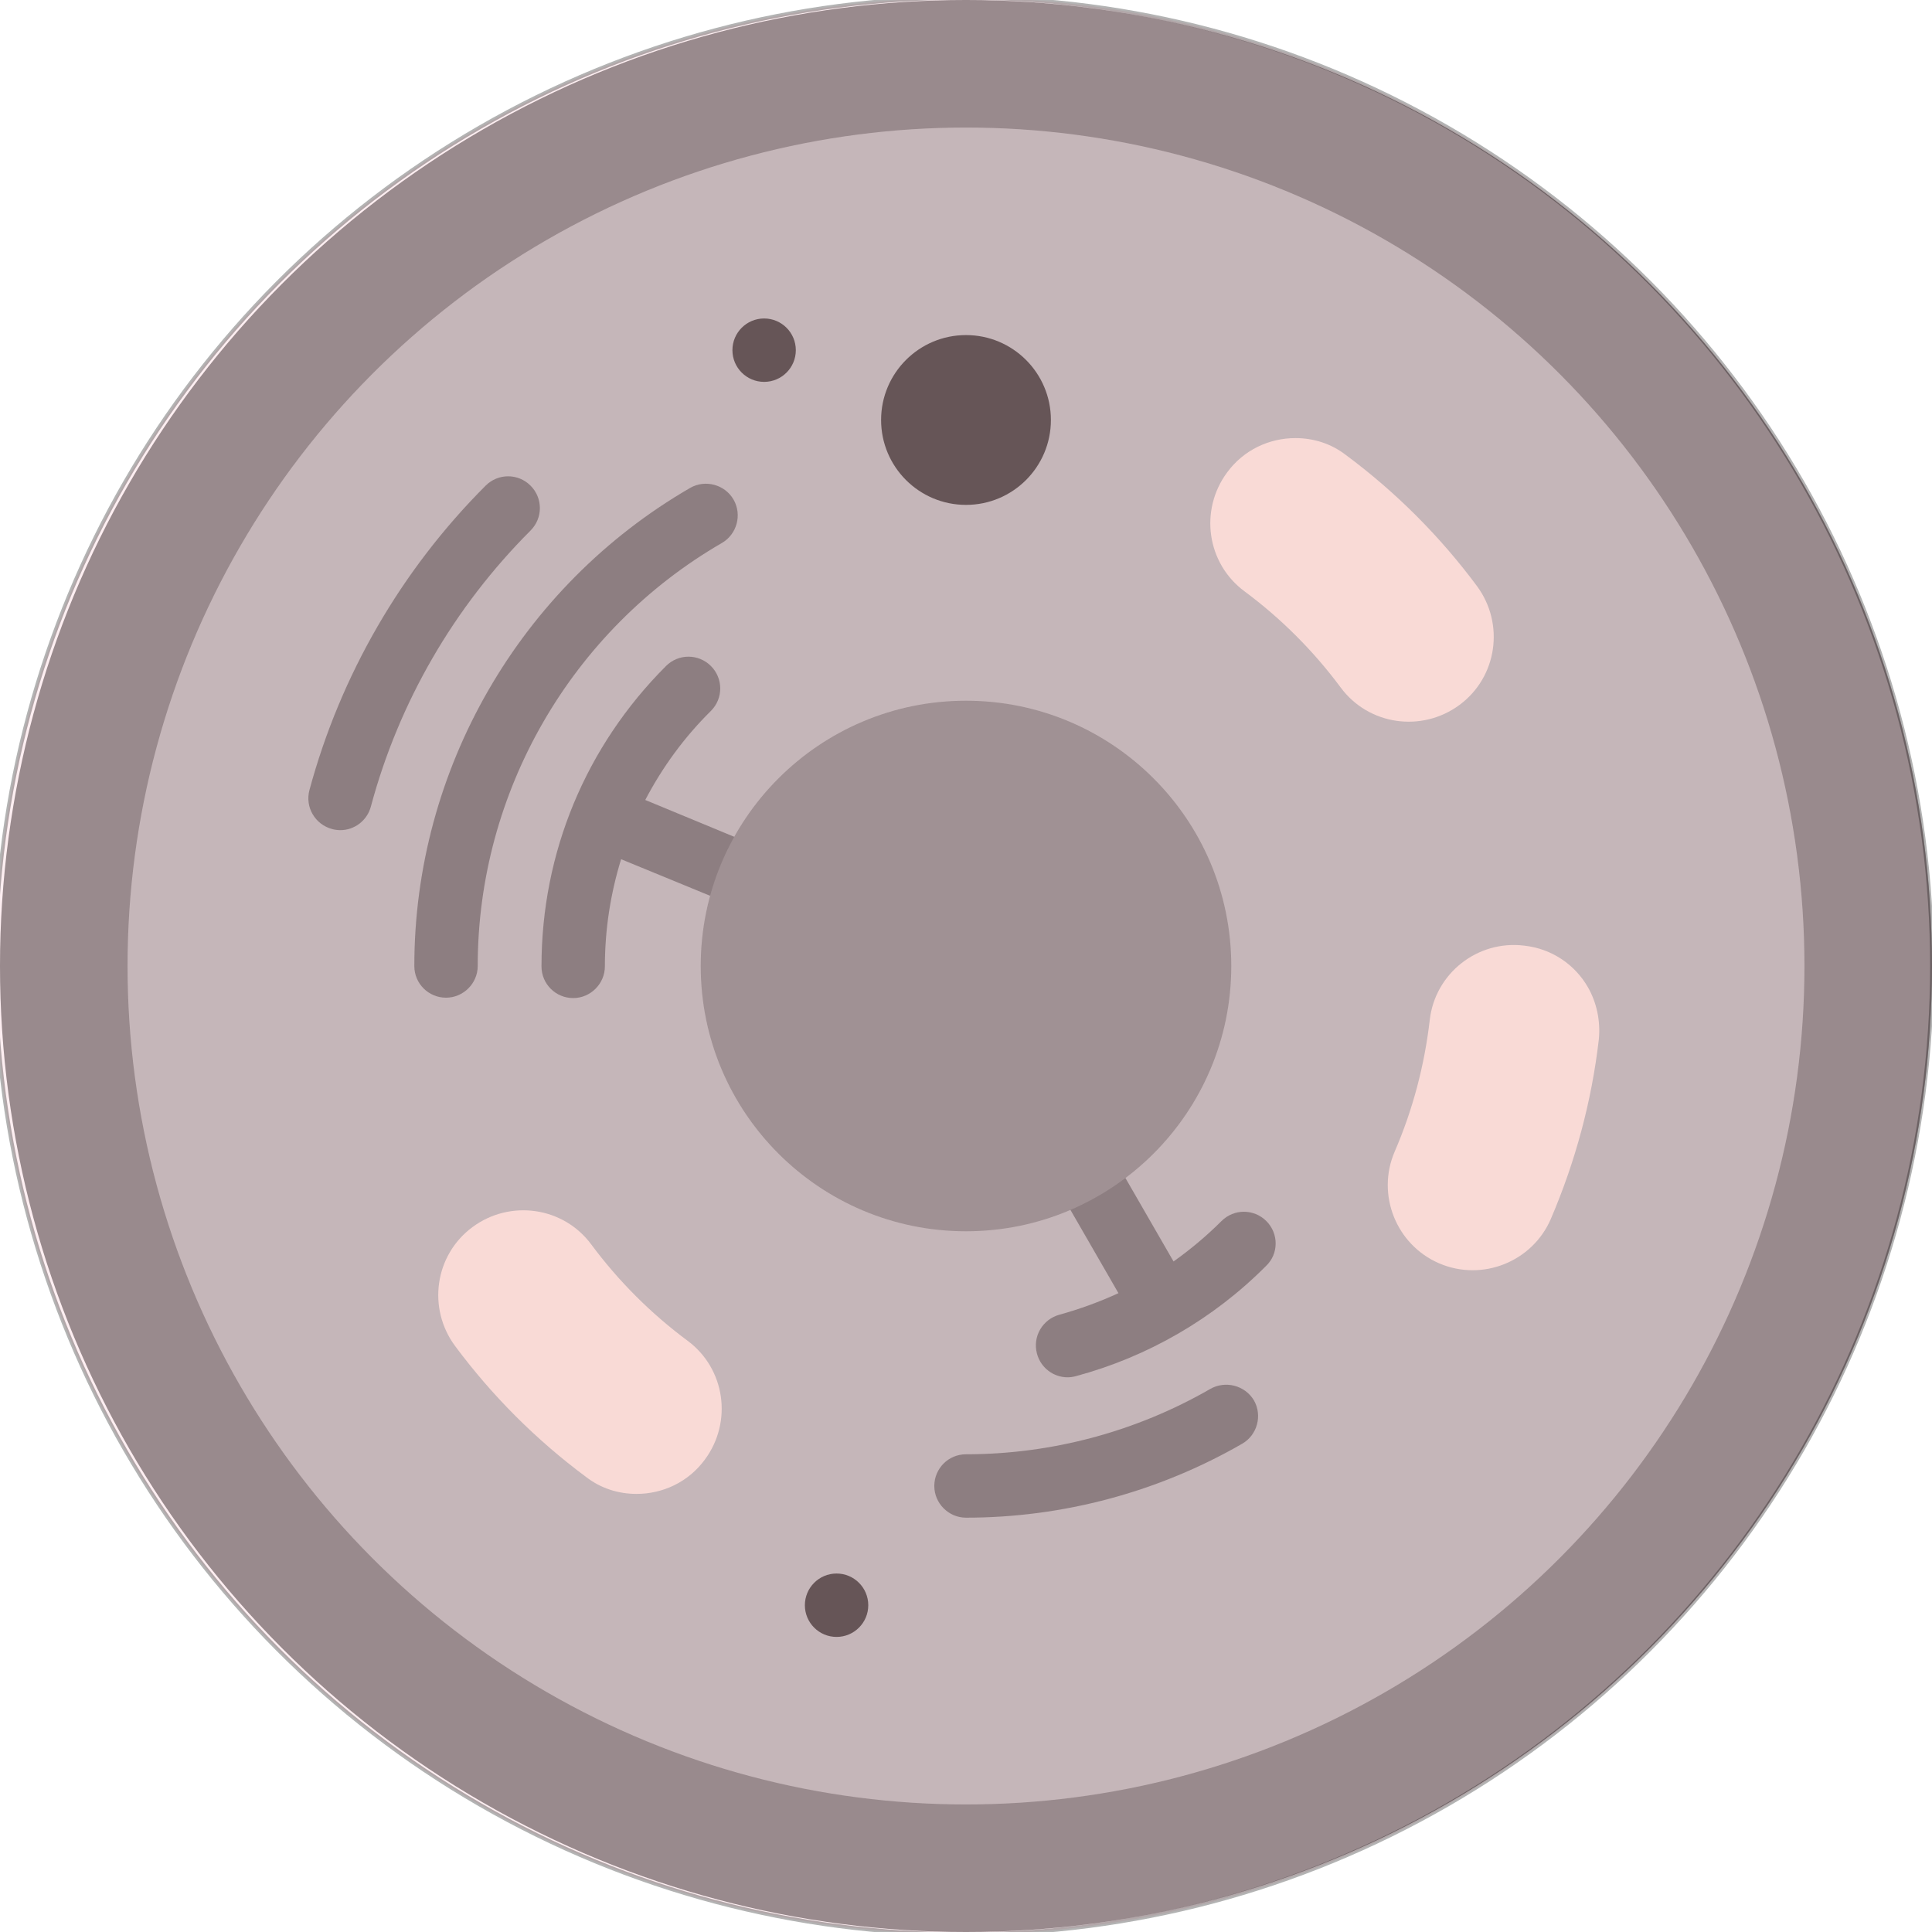<?xml version="1.0" encoding="utf-8"?>
<!-- Generator: Adobe Illustrator 22.0.0, SVG Export Plug-In . SVG Version: 6.00 Build 0)  -->
<svg version="1.1" id="Layer_1" xmlns="http://www.w3.org/2000/svg" xmlns:xlink="http://www.w3.org/1999/xlink" x="0px" y="0px"
	 viewBox="0 0 512 512" style="enable-background:new 0 0 512 512;" xml:space="preserve">
<style type="text/css">
	.st0{fill:#707070;}
	.st1{fill:#AFAFAF;}
	.st2{fill:#282524;}
	.st3{fill:#F9E3D9;}
	.st4{fill:#606060;}
	.st5{fill:#7A7A7A;}
	.st6{opacity:0.3;fill:#F9C5D0;stroke:#000000;stroke-miterlimit:10;}
</style>
<circle class="st0" cx="256" cy="256" r="256"/>
<circle class="st1" cx="256" cy="256" r="222.2"/>
<g>
	<circle class="st2" cx="221.7" cy="425.4" r="8.4"/>
	<circle class="st2" cx="202.5" cy="92.8" r="8.4"/>
</g>
<circle class="st2" cx="256" cy="111.3" r="22.5"/>
<g>
	<path class="st3" d="M168.7,395.9c-4.7,0-9.4-1.4-13.4-4.5c-13.2-9.8-24.9-21.5-34.7-34.7c-7.4-10-5.4-24.1,4.6-31.5
		c10-7.4,24.1-5.4,31.5,4.6c7.2,9.7,15.8,18.3,25.5,25.5c10,7.4,12,21.5,4.6,31.5C182.4,392.8,175.6,395.9,168.7,395.9z"/>
	<path class="st3" d="M420.8,261.6c2.3,4,3.4,8.9,2.9,13.9c-1.9,16.4-6.2,32.3-12.7,47.5c-4.9,11.4-18.2,16.7-29.6,11.8
		c-11.4-4.9-16.7-18.2-11.8-29.6c4.8-11.1,7.9-22.8,9.3-34.9c1.4-12.3,12.6-21.2,25-19.7C411.3,251.4,417.4,255.7,420.8,261.6z"/>
	<path class="st3" d="M343.3,116.1c4.7,0,9.4,1.4,13.4,4.5c13.2,9.8,24.9,21.5,34.7,34.7c7.4,10,5.4,24.1-4.6,31.5
		c-10,7.4-24.1,5.4-31.5-4.6c-7.2-9.7-15.8-18.3-25.5-25.5c-10-7.4-12-21.5-4.6-31.5C329.6,119.2,336.4,116.1,343.3,116.1z"/>
</g>
<g>
	<path class="st4" d="M320.7,368.1c-19.6,11.3-42,17.3-64.7,17.3c-4.7,0-8.4,3.8-8.4,8.4s3.8,8.4,8.4,8.4c25.7,0,51-6.8,73.2-19.6
		c4-2.3,5.4-7.5,3.1-11.5C329.9,367.1,324.7,365.8,320.7,368.1z"/>
	<path class="st4" d="M191.3,143.9c4-2.3,5.4-7.5,3.1-11.5c-2.3-4-7.5-5.4-11.5-3.1c-45.1,26.1-73.1,74.6-73.1,126.7
		c0,4.7,3.8,8.4,8.4,8.4s8.4-3.8,8.4-8.4C126.6,209.9,151.4,167,191.3,143.9z"/>
	<path class="st4" d="M140.6,128.7c-3.3-3.3-8.6-3.3-11.9,0C106.3,151.1,90.2,179,82,209.4c-1.2,4.5,1.5,9.1,6,10.3
		c0.7,0.2,1.5,0.3,2.2,0.3c3.7,0,7.1-2.5,8.1-6.3c7.4-27.6,22-52.8,42.3-73.1C143.9,137.3,143.9,132,140.6,128.7z"/>
	<path class="st4" d="M188.4,188.4c3.3-3.3,3.3-8.6,0-11.9c-3.3-3.3-8.6-3.3-11.9,0c-21.3,21.3-33,49.5-33,79.6
		c0,4.7,3.8,8.4,8.4,8.4s8.4-3.8,8.4-8.4c0-9.8,1.5-19.3,4.3-28.4l34.3,14.1l6.4-15.6L171,212C175.5,203.4,181.3,195.4,188.4,188.4z
		"/>
	<path class="st4" d="M335.6,323.6c-3.3-3.3-8.6-3.3-11.9,0c-3.9,3.9-8.2,7.5-12.7,10.7l-23.7-41.1l-14.6,8.4l23.7,41.1
		c-5,2.3-10.2,4.2-15.6,5.7c-4.5,1.2-7.2,5.8-6,10.3c1,3.8,4.4,6.3,8.1,6.3c0.7,0,1.5-0.1,2.2-0.3c19-5.1,36.5-15.2,50.4-29.2
		C338.9,332.3,338.9,326.9,335.6,323.6z"/>
</g>
<circle class="st5" cx="256" cy="256" r="70.3"/>
<circle class="st6" cx="255.4" cy="256" r="256.6"/>
</svg>
